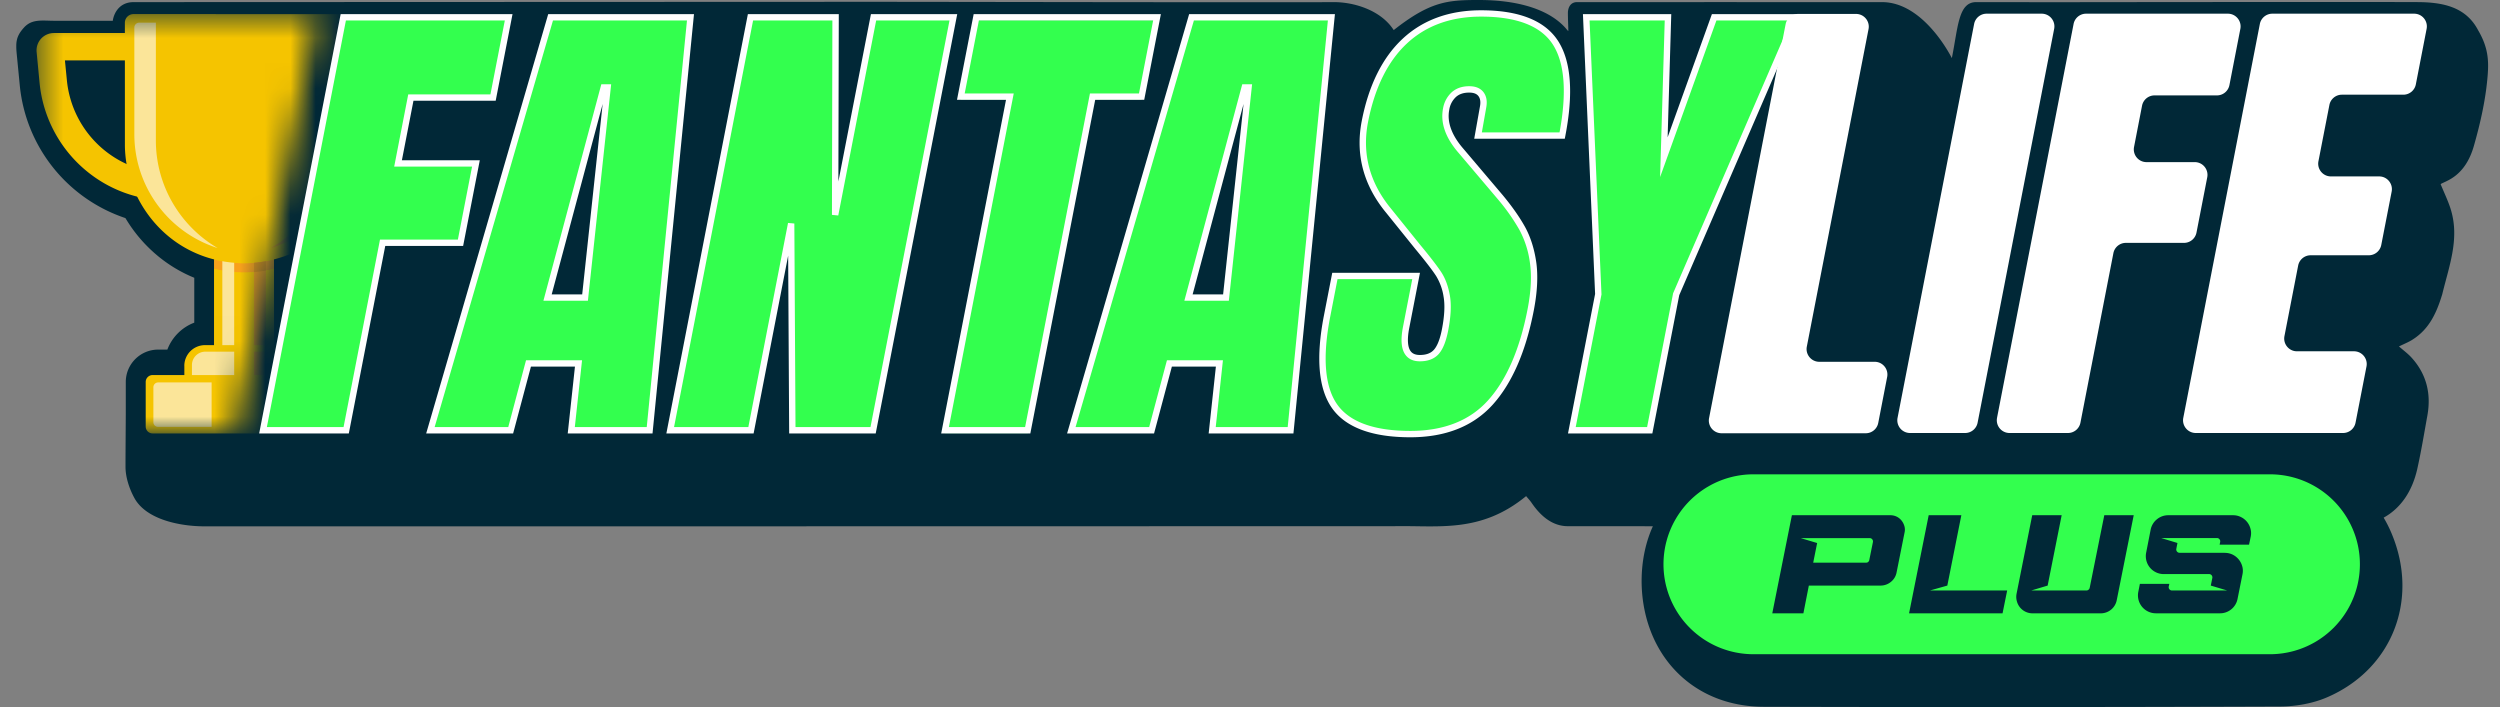 <svg xmlns="http://www.w3.org/2000/svg" width="99" height="28" fill="none"><rect width="100%" height="100%" fill="#808080" stroke="none"/><g clip-path="url(#a)"><path fill="#012837" d="M98.14 1.21C97.65.26 96.721.088 95.723.083 93.177.072 82.173.086 81.68.087L78.255.084c-.711 0-.714.999-.962 2.217-.043-.08-1.115-2.217-2.766-2.217h-3.124c-1.447.002-2.931-.003-4.378 0-1.243.003-3.331 0-4.577 0-.241 0-.359.197-.359.433 0 .257.017.574.017.694 0 .163-.52-1.211-3.553-1.211-1.23 0-1.92.057-3.362 1.192C54.688.406 53.622.078 52.8.084 50.464.1 35.672.07 34.254.072L5.293.084c-.623 0-.8.522-.827.741C4.243.823 2.16.823 2.16.823c-.477 0-.89-.086-1.21.268-.32.353-.332.591-.286 1.066l.119 1.222a6.17 6.17 0 0 0 4.183 5.257l.051.082A5.75 5.75 0 0 0 6.54 10.36q.54.389 1.153.64v1.777c-.49.185-.88.576-1.066 1.067h-.364c-.707 0-1.282.575-1.282 1.282v1.277c-.004.73-.011 1.561-.011 2.08 0 .416.148.862.347 1.23.471.875 1.839 1.127 2.763 1.13 1.1.004 46.38-.006 47.137-.006 1.73-.035 3.412.291 5.217-1.191.072.087.151.17.215.263.344.507.813.928 1.435.928l3.37.002c-.537 1.178-.611 2.75-.102 4.114.675 1.808 2.31 3.029 4.487 3.035a3154 3154 0 0 0 20.45-.01c.629-.002 1.304-.121 1.877-.37 2.576-1.12 3.613-3.848 2.567-6.42a5 5 0 0 0-.34-.689c.67-.37 1.124-1.029 1.327-1.911.16-.715.276-1.42.404-2.133.155-.86-.031-1.636-.625-2.291-.152-.168-.34-.303-.5-.445.195-.097.385-.17.552-.279.651-.42.935-1.044 1.162-1.787.266-1.106.688-2.173.348-3.325-.103-.35-.269-.681-.412-1.036.177-.127.976-.271 1.326-1.548.26-.916.471-1.863.54-2.808.041-.568.007-1.072-.375-1.727"/><mask id="b" width="12" height="18" x="1" y="0" maskUnits="userSpaceOnUse" style="mask-type:luminance"><path fill="#fff" d="M1.445.559v16.605h7.868L12.541.559z"/></mask><g mask="url(#b)"><path fill="#F5C400" d="M8.07 7.94H6.678l-.123-.002c-2.591-.06-4.735-2.063-4.988-4.657L1.45 2.06a.687.687 0 0 1 .682-.752h4.013zM2.571 2.392l.077.784c.2 2.049 1.89 3.63 3.932 3.677h.045L5.329 2.393z"/><path fill="#F9A11B" d="M12.672 7.94h-1.393l1.927-6.633h4.012a.687.687 0 0 1 .683.752l-.146 1.499a4.5 4.5 0 0 1-.68 1.975 5.242 5.242 0 0 1-4.404 2.407m1.35-5.548-1.297 4.462a4.13 4.13 0 0 0 3.437-1.907c.284-.442.461-.959.513-1.495l.103-1.06z"/><path fill="#F5C400" d="M10.85 10.098H8.482v3.569h2.37z"/><path fill="#F9A11B" d="M10.85 10.274v.37a4.74 4.74 0 0 1-2.369 0v-.37a4.74 4.74 0 0 0 2.37 0"/><path fill="#F5C400" d="M9.666 10.794q.616-.002 1.185-.15v3.023H8.48v-3.023q.57.149 1.185.15M7.3 14.485v.367h4.732v-.367a.82.82 0 0 0-.818-.818H8.118a.82.82 0 0 0-.819.818M5.77 15.126v1.764c0 .151.122.274.274.274h7.244a.274.274 0 0 0 .274-.274v-1.764a.274.274 0 0 0-.274-.274H6.044a.274.274 0 0 0-.274.274"/><path fill="#FBE599" d="M9.274 10.152h-.47v3.515h.47zM9.274 13.926H8.133a.53.53 0 0 0-.532.532v.394h1.673zM8.38 15.144H6.266a.19.19 0 0 0-.192.192v1.384c0 .102.083.184.185.184H8.38z"/><path fill="#F9A11B" d="M13.064 15.144h-2.113v1.76h2.11a.196.196 0 0 0 .196-.196v-1.371a.193.193 0 0 0-.193-.193M11.2 13.926h-1.142v.926h1.673v-.394a.53.53 0 0 0-.532-.532M10.528 10.152h-.47v3.515h.47z"/><path fill="#F5C400" d="M14.063.559c.189 0 .342.153.342.342 0 5.237.015 5.009-.047 5.462a4.7 4.7 0 0 1-.314 1.145c-1.474 3.538-6.357 3.961-8.393.673a4.701 4.701 0 0 1-.705-2.396L4.945.9c0-.189.153-.342.342-.342z"/><path fill="#FBE599" d="M8.624 9.825A4.73 4.73 0 0 1 5.32 5.313V1.09c0-.106.086-.192.192-.192h.66v4.66c0 1.82.986 3.411 2.452 4.268"/><path fill="#F9A11B" d="M13.812.897c.12 0 .218.097.218.217v4.2a4.73 4.73 0 0 1-3.304 4.51 4.94 4.94 0 0 0 2.452-4.268V.896z"/><path fill="#E0921A" d="M10.058 10.778q.239-.02.47-.063v-.37q-.231.042-.47.062z"/></g><path fill="#33FF4E" d="M10.379 17.038 13.558.685h6.549l-.618 3.18h-3.256l-.507 2.607h3.084l-.61 3.141h-3.084l-1.444 7.425zM17.008 17.038 21.766.685h5.54L25.69 17.038h-3.103l.286-2.646h-1.98l-.705 2.646zm4.638-5.254h1.485l.894-8.32h-.153zM26.504 17.038 29.683.685h3.37l-.017 7.824 1.52-7.824h3.16l-3.178 16.353H31.34l-.046-8.186-1.591 8.186zM62.209 17.038l1.047-5.388L62.779.685h3.237l-.163 5.54 1.99-5.54h3.237L66.34 11.65l-1.047 5.388zM42.425 17.038 47.184.685h5.54l-1.618 16.353h-3.103l.286-2.646h-1.98l-.705 2.646zm4.639-5.254h1.484l.894-8.32h-.152zM37.423 17.151l2.568-13.212H38.05L38.66.798h7.158l-.61 3.141h-1.942l-2.568 13.212zM52.848 16.086q-.775-1.104-.298-3.56l.31-1.599h3.218l-.396 2.037q-.237 1.218.544 1.218.438 0 .66-.257.22-.256.339-.866.156-.8.067-1.323a2.3 2.3 0 0 0-.316-.876q-.226-.352-.843-1.094l-1.135-1.41q-1.326-1.598-.95-3.54.409-2.094 1.582-3.189Q56.805.533 58.65.533q2.21 0 2.953 1.17.742 1.171.258 3.665H58.53l.199-1.123q.063-.324-.081-.514t-.468-.19q-.381 0-.611.209-.232.21-.302.571-.155.8.592 1.656l1.549 1.828q.54.646.865 1.228.325.58.438 1.37t-.098 1.876q-.47 2.418-1.598 3.664-1.127 1.248-3.164 1.247-2.227 0-3.003-1.104"/><path fill="#fff" d="M13.813 17.164h-3.55L13.49.559h6.806l-.667 3.431h-3.256l-.458 2.356H19l-.66 3.393h-3.084zm-3.245-.252h3.037l1.443-7.425h3.084l.562-2.889H15.61l.556-2.86h3.255l.57-2.927h-6.293zM40.801 17.164h-3.53l2.567-13.212h-1.941l.66-3.393h7.414l-.66 3.393H43.37zm-3.225-.252h3.018L43.162 3.7h1.942l.561-2.89h-6.901l-.562 2.89h1.942zM51.22 17.164h-3.357l.286-2.646h-1.743l-.705 2.646h-3.444L47.09.559h5.773zm-3.077-.252h2.85L52.584.811h-5.306l-4.686 16.101h2.915l.704-2.646h2.217zm.519-5.002H46.9l2.293-8.572h.39zm-1.434-.252h1.207l.81-7.54zM55.85 17.316c-1.52 0-2.566-.39-3.105-1.157-.535-.762-.642-1.992-.319-3.657l.331-1.7h3.474l-.425 2.186c-.088.451-.065.774.066.933q.111.136.354.136c.256 0 .44-.07.564-.214.132-.153.237-.425.311-.808.1-.515.123-.945.066-1.278a2.2 2.2 0 0 0-.297-.828c-.148-.23-.429-.594-.834-1.083L54.9 8.436c-.905-1.09-1.233-2.317-.975-3.644.275-1.416.82-2.512 1.619-3.257.803-.749 1.848-1.128 3.107-1.128 1.511 0 2.54.413 3.058 1.229.51.805.604 2.069.276 3.756l-.02.102h-3.586l.226-1.271q.052-.271-.058-.416-.105-.141-.367-.14-.332-.001-.527.176a.87.87 0 0 0-.262.502c-.096.49.094 1.012.563 1.55l1.55 1.828c.363.436.659.856.879 1.248.223.4.375.875.453 1.415.076.538.043 1.183-.1 1.917-.316 1.627-.863 2.88-1.627 3.725-.773.855-1.87 1.288-3.258 1.288m-2.885-6.263-.291 1.497c-.31 1.595-.217 2.76.277 3.464.49.697 1.465 1.05 2.9 1.05 1.314 0 2.348-.405 3.07-1.205.733-.81 1.26-2.023 1.568-3.604.138-.706.17-1.323.097-1.834a3.8 3.8 0 0 0-.423-1.327 8 8 0 0 0-.852-1.208l-1.548-1.827c-.522-.598-.73-1.191-.62-1.762a1.13 1.13 0 0 1 .34-.64q.268-.242.697-.243.385 0 .568.24.177.237.104.615l-.172.973h3.077c.292-1.57.205-2.738-.26-3.471-.47-.738-1.427-1.113-2.846-1.113-1.193 0-2.18.357-2.935 1.061-.76.708-1.279 1.758-1.544 3.121-.243 1.25.068 2.406.923 3.437l1.136 1.41c.41.494.697.867.851 1.105.16.249.272.56.334.923.061.363.038.824-.068 1.368-.084.432-.204.735-.367.925q-.26.3-.755.3-.361 0-.548-.227c-.186-.225-.225-.598-.12-1.141l.367-1.887zM25.84 17.164h-3.358l.286-2.646h-1.743l-.705 2.646h-3.443L21.709.559h5.773zm-3.077-.252h2.848L27.204.811h-5.306l-4.686 16.101h2.915l.704-2.646h2.218zm.518-5.002h-1.762l2.293-8.572h.39zm-1.434-.252h1.208l.81-7.54zM34.678 17.164h-3.427l-.04-7.04-1.368 7.04h-3.455L29.616.559h3.6L33.2 7.187 34.489.559h3.417zm-3.176-.252h2.969L37.6.811h-2.904l-1.501 7.722-.25-.024.017-7.698h-3.14l-3.13 16.101h2.942l1.572-8.084.25.023zM65.433 17.164h-3.34l1.073-5.523L62.684.559h3.498l-.144 4.878L67.791.56h3.517l-4.81 11.129zm-3.035-.252h2.827l1.03-5.299L70.926.811h-2.956L65.74 7.012l.183-6.201h-2.976l.472 10.849-.003.014z"/><path fill="#fff" d="M67.679 16.557 70.71.96a.504.504 0 0 1 .495-.408H73.5c.316 0 .555.29.494.6L71.55 13.727c-.06.31.178.6.494.6h2.193c.317 0 .555.289.495.6l-.354 1.823a.504.504 0 0 1-.495.407h-5.71a.504.504 0 0 1-.494-.6M75.143 16.548 78.175.95a.504.504 0 0 1 .494-.408h2.182c.317 0 .555.29.494.6L78.313 16.74a.504.504 0 0 1-.494.407h-2.181a.504.504 0 0 1-.495-.6M79.082 16.548 82.114.95a.504.504 0 0 1 .494-.408h5.616c.316 0 .555.29.494.6l-.433 2.229a.504.504 0 0 1-.495.407H85.32a.504.504 0 0 0-.495.408l-.317 1.634c-.06.311.177.6.494.6h1.91c.317 0 .555.29.495.6l-.426 2.19a.504.504 0 0 1-.495.408h-2.301a.504.504 0 0 0-.495.408l-1.305 6.714a.504.504 0 0 1-.494.407h-2.314a.504.504 0 0 1-.494-.6M86.458 16.548 89.49.95a.504.504 0 0 1 .494-.408H95.6c.317 0 .555.29.494.6l-.427 2.2a.504.504 0 0 1-.495.408h-2.434a.504.504 0 0 0-.494.408l-.434 2.228c-.06.311.178.6.495.6h1.91c.317 0 .555.29.495.6l-.412 2.115a.504.504 0 0 1-.494.408h-2.302a.504.504 0 0 0-.495.408l-.543 2.794c-.06.311.178.6.495.6h2.259c.317 0 .555.29.495.6l-.434 2.229a.504.504 0 0 1-.494.407h-5.833a.504.504 0 0 1-.494-.6"/><path fill="#33FF4E" d="M74.04 21.31h-2.73l.649.194-.156.777h2.098q.045 0 .078-.027a.13.13 0 0 0 .044-.073l.145-.716a.13.13 0 0 0-.028-.108.12.12 0 0 0-.1-.047"/><path fill="#33FF4E" d="M89.89 18.783H69.436a3.562 3.562 0 0 0 0 7.124H89.89a3.562 3.562 0 0 0 0-7.124m-14.469 2.302-.316 1.582a.62.62 0 0 1-.225.375.64.64 0 0 1-.413.147H71.63l-.216 1.099h-1.232l.777-3.885h3.902a.56.56 0 0 1 .438.208q.078.097.114.219a.5.5 0 0 1 .008.255m3.88 3.203h-3.702l.777-3.885h1.293l-.555 2.786-.688.194h3.058zm4.522-.522a.644.644 0 0 1-.638.522h-2.692a.64.64 0 0 1-.627-.486.64.64 0 0 1-.01-.291l.62-3.108h1.166l-.555 2.786-.649.194h2.187q.044 0 .08-.03a.14.14 0 0 0 .047-.076l.578-2.874h1.165zm5.306-2.514-.067.316h-1.165l.022-.105a.13.13 0 0 0-.028-.109.12.12 0 0 0-.1-.047h-2.208l.644.195-.045.233a.13.13 0 0 0 .028.108q.039.047.1.047h1.742l.106.005a.7.7 0 0 1 .291.087.73.73 0 0 1 .347.455q.039.146.006.308l-.195.97a.7.7 0 0 1-.246.412.7.7 0 0 1-.453.16h-2.536a.71.71 0 0 1-.694-.855l.061-.31h1.166l-.023.105a.13.13 0 0 0 .028.109q.04.047.1.047h2.187l-.65-.194.061-.3a.13.13 0 0 0-.027-.108.12.12 0 0 0-.1-.047h-1.798a.71.71 0 0 1-.694-.855l.177-.905a.7.7 0 0 1 .248-.41.7.7 0 0 1 .452-.161h2.564q.165 0 .31.072a.71.71 0 0 1 .378.458q.044.152.011.319"/></g><defs><clipPath id="a"><path fill="#fff" d="M.645 0h97.883v28H.645z"/></clipPath></defs></svg>